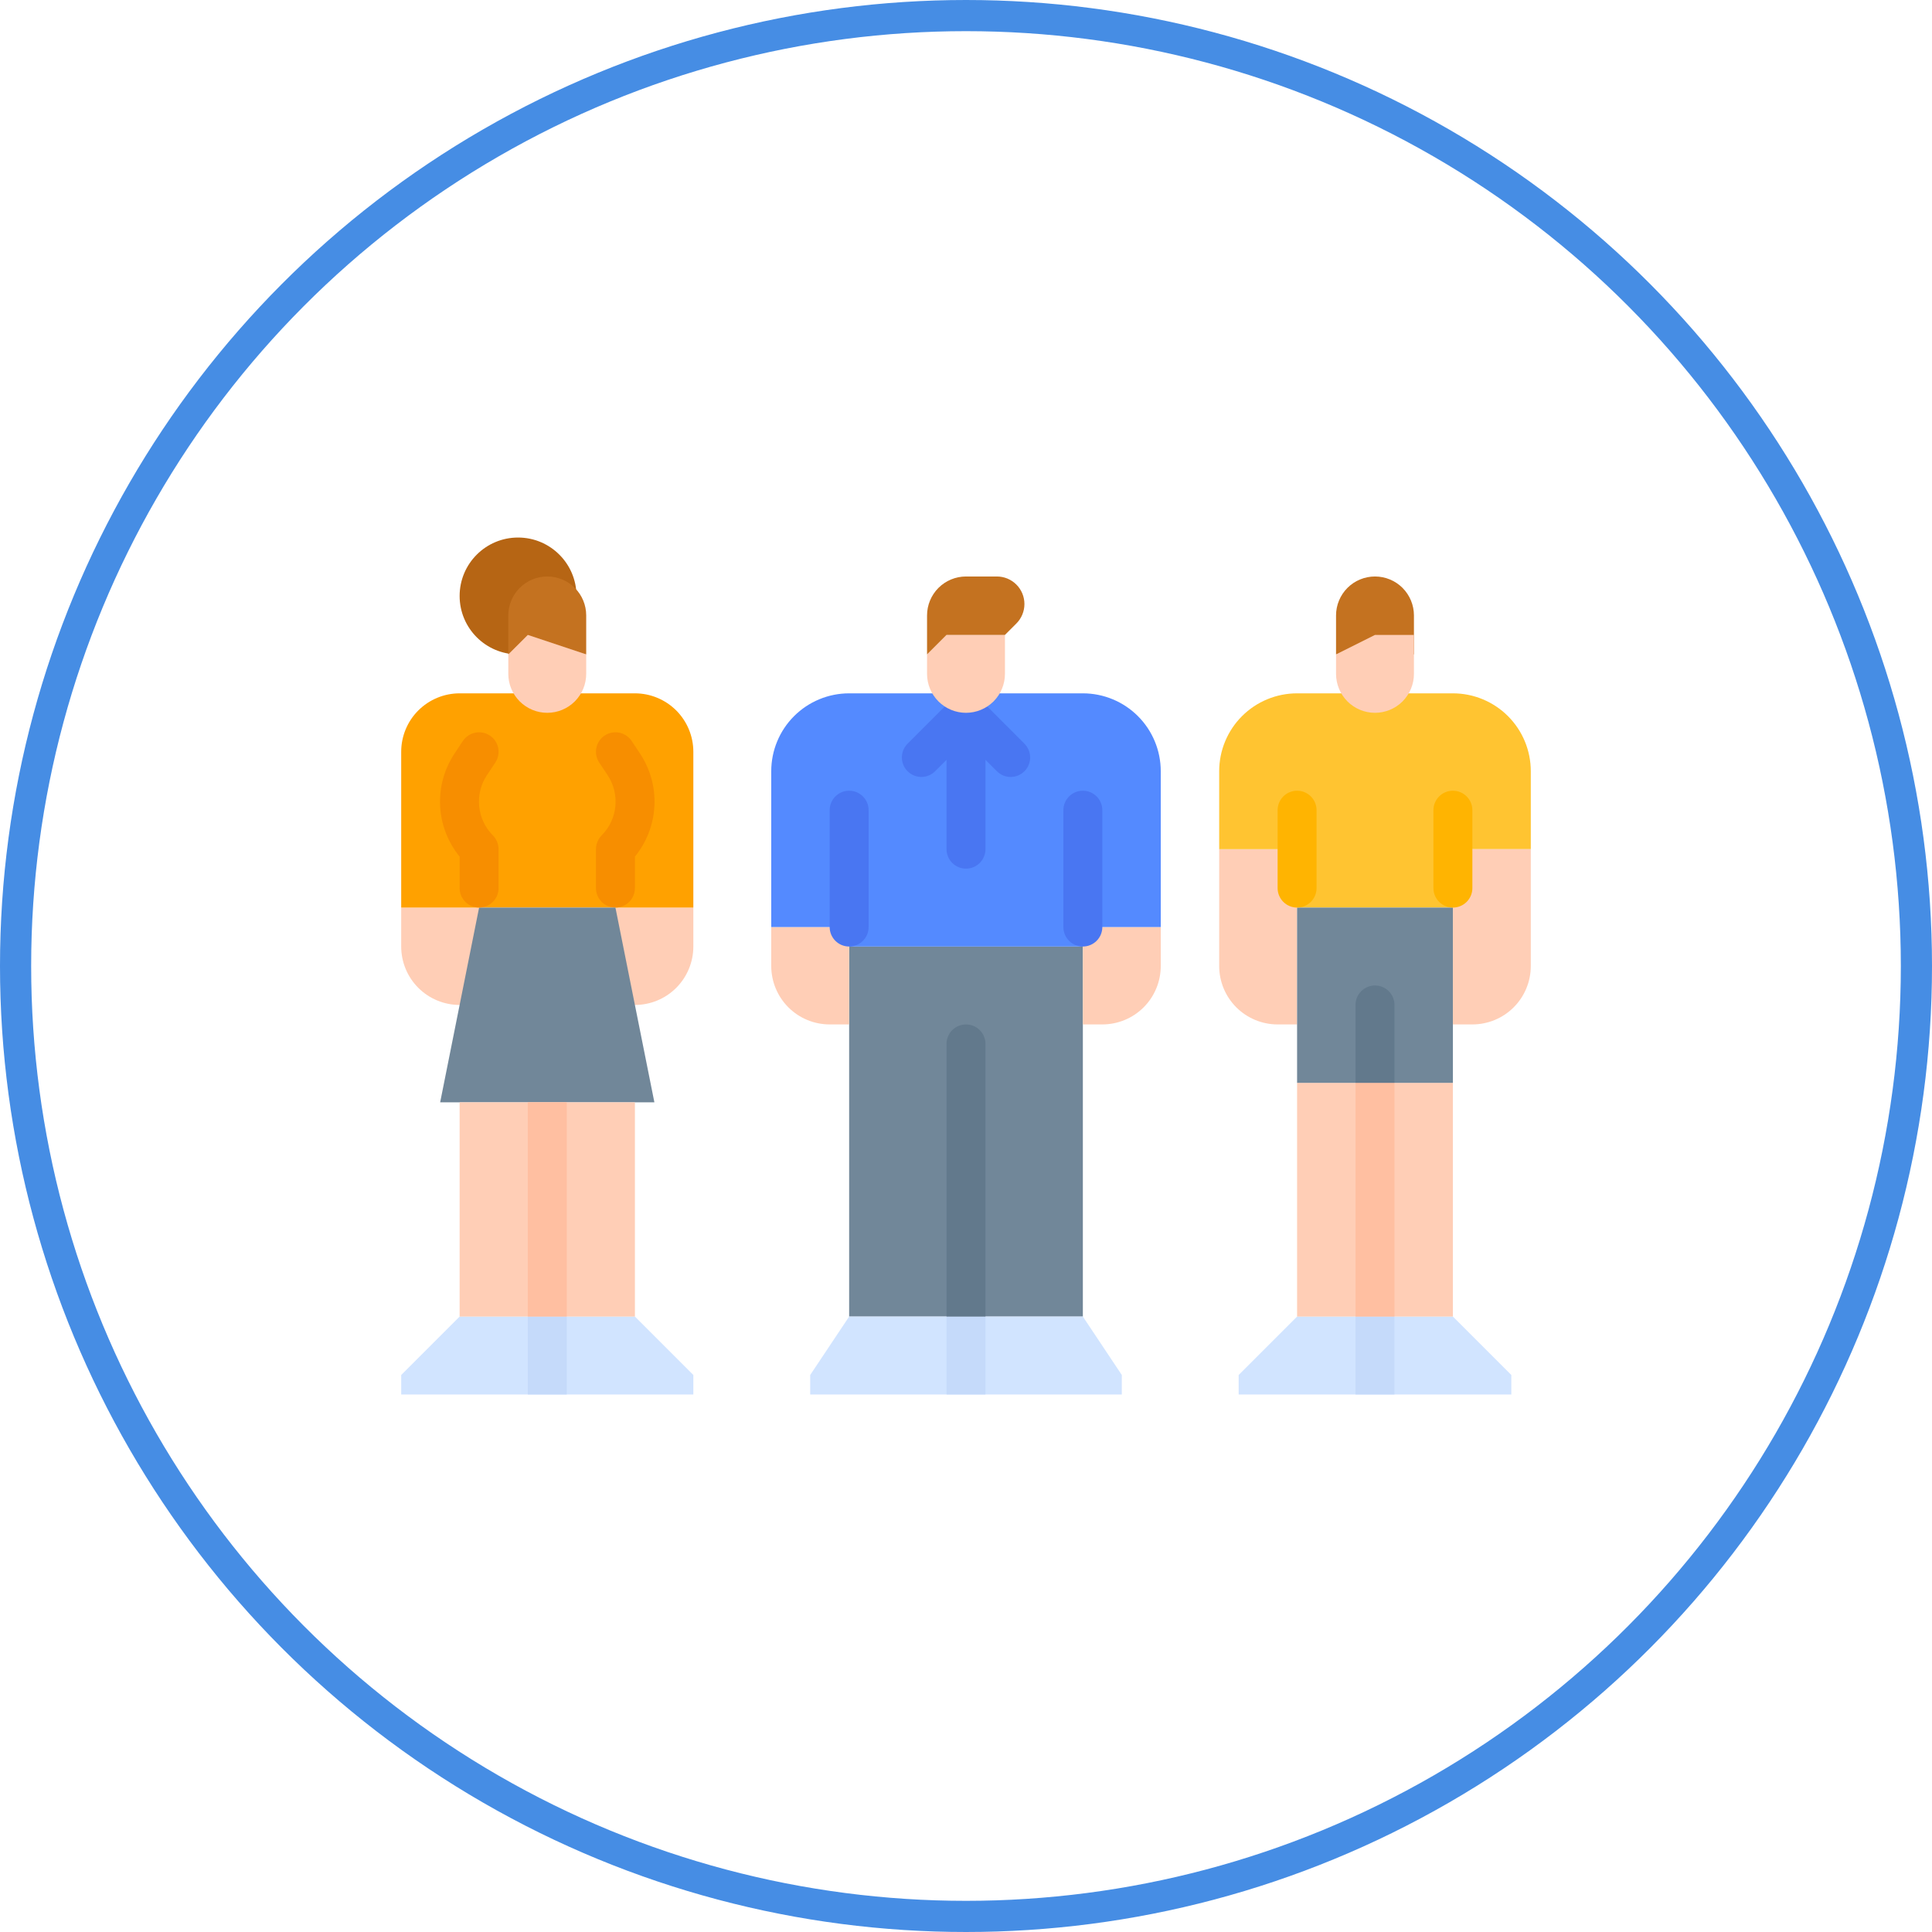 <svg width="62" height="62" viewBox="0 0 62 62" fill="none" xmlns="http://www.w3.org/2000/svg">
<circle cx="31" cy="31" r="30.5" stroke="#468DE4"/>
<path d="M16.625 21C17.66 21 18.5 20.16 18.5 19.125C18.5 18.09 17.66 17.25 16.625 17.25C15.589 17.25 14.75 18.09 14.75 19.125C14.75 20.16 15.589 21 16.625 21Z" fill="#B66514"/>
<path d="M16.312 21V19.75C16.312 19.419 16.444 19.101 16.679 18.866C16.913 18.632 17.231 18.5 17.562 18.5C17.894 18.5 18.212 18.632 18.446 18.866C18.681 19.101 18.812 19.419 18.812 19.75V21H16.312Z" fill="#C47220"/>
<path d="M20.375 42.25L22.25 44.125V44.75H12.875V44.125L14.75 42.25H20.375Z" fill="#D1E4FF"/>
<path d="M19.75 32.25H20.375C20.872 32.25 21.349 32.053 21.701 31.701C22.052 31.349 22.25 30.872 22.25 30.375V29.125H19.75V32.25Z" fill="#FFCEB6"/>
<path d="M15.375 32.25H14.75C14.253 32.25 13.776 32.053 13.424 31.701C13.072 31.349 12.875 30.872 12.875 30.375V29.125H15.375V32.25Z" fill="#FFCEB6"/>
<path d="M22.25 29.125V24.125C22.25 23.628 22.052 23.151 21.701 22.799C21.349 22.448 20.872 22.25 20.375 22.25H14.75C14.253 22.25 13.776 22.448 13.424 22.799C13.072 23.151 12.875 23.628 12.875 24.125V29.125H22.25Z" fill="#FFA100"/>
<path d="M41.625 42.25H46.625L48.5 44.125V44.75H39.75V44.125L41.625 42.25Z" fill="#D1E4FF"/>
<path d="M41.625 34.75H46.625V42.25H41.625V34.75Z" fill="#FFCEB6"/>
<path d="M39.125 27.25V31C39.125 31.497 39.322 31.974 39.674 32.326C40.026 32.678 40.503 32.875 41 32.875H41.625V27.25H39.125Z" fill="#FFCEB6"/>
<path d="M46.625 22.25C47.288 22.25 47.924 22.513 48.393 22.982C48.862 23.451 49.125 24.087 49.125 24.75V27.25H46.625V29.125H41.625V27.25H39.125V24.75C39.125 24.087 39.388 23.451 39.857 22.982C40.326 22.513 40.962 22.25 41.625 22.25H46.625Z" fill="#FFC431"/>
<path d="M45.375 21V19.75C45.375 19.419 45.243 19.101 45.009 18.866C44.775 18.632 44.456 18.5 44.125 18.5C43.794 18.5 43.475 18.632 43.241 18.866C43.007 19.101 42.875 19.419 42.875 19.75V21H45.375Z" fill="#C47220"/>
<path d="M27.25 30.375H34.75V42.25H27.25V30.375Z" fill="#718799"/>
<path d="M34.75 32.875H35.375C35.872 32.875 36.349 32.678 36.701 32.326C37.053 31.974 37.25 31.497 37.25 31V29.75H34.75V32.875Z" fill="#FFCEB6"/>
<path d="M27.25 32.875H26.625C26.128 32.875 25.651 32.678 25.299 32.326C24.948 31.974 24.75 31.497 24.75 31V29.75H27.25V32.875Z" fill="#FFCEB6"/>
<path d="M24.75 29.75V24.75C24.75 24.087 25.013 23.451 25.482 22.982C25.951 22.513 26.587 22.25 27.25 22.25H34.75C35.413 22.25 36.049 22.513 36.518 22.982C36.987 23.451 37.25 24.087 37.25 24.75V29.75H34.75V30.375H27.25V29.75H24.75Z" fill="#548AFF"/>
<path d="M27.875 26C27.875 25.655 27.595 25.375 27.25 25.375C26.905 25.375 26.625 25.655 26.625 26V29.75C26.625 30.095 26.905 30.375 27.25 30.375C27.595 30.375 27.875 30.095 27.875 29.75V26Z" fill="#4976F2"/>
<path d="M34.75 42.25L36 44.125V44.75H26V44.125L27.25 42.25H34.75Z" fill="#D1E4FF"/>
<path d="M35.375 26C35.375 25.655 35.095 25.375 34.75 25.375C34.405 25.375 34.125 25.655 34.125 26V29.75C34.125 30.095 34.405 30.375 34.75 30.375C35.095 30.375 35.375 30.095 35.375 29.75V26Z" fill="#4976F2"/>
<path d="M30.375 42.25H31.625V44.75H30.375V42.25Z" fill="#C5DAFA"/>
<path d="M31.625 42.25H30.375V33.5C30.375 33.334 30.441 33.175 30.558 33.058C30.675 32.941 30.834 32.875 31 32.875C31.166 32.875 31.325 32.941 31.442 33.058C31.559 33.175 31.625 33.334 31.625 33.5V42.25Z" fill="#62798C"/>
<path d="M17.562 22.875C17.231 22.875 16.913 22.743 16.679 22.509C16.444 22.274 16.312 21.956 16.312 21.625V21L16.938 20.375L18.812 21V21.625C18.812 21.956 18.681 22.274 18.446 22.509C18.212 22.743 17.894 22.875 17.562 22.875Z" fill="#FFCEB6"/>
<path d="M32.875 23.866L31.442 22.433C31.384 22.375 31.315 22.329 31.239 22.298C31.163 22.266 31.082 22.25 31 22.25C30.918 22.25 30.837 22.266 30.761 22.298C30.685 22.329 30.616 22.375 30.558 22.433L29.125 23.866C29.008 23.983 28.942 24.142 28.942 24.308C28.942 24.474 29.008 24.633 29.125 24.75C29.243 24.867 29.401 24.933 29.567 24.933C29.733 24.933 29.892 24.867 30.009 24.75L30.375 24.384V27.25C30.375 27.416 30.441 27.575 30.558 27.692C30.675 27.809 30.834 27.875 31 27.875C31.166 27.875 31.325 27.809 31.442 27.692C31.559 27.575 31.625 27.416 31.625 27.25V24.384L31.991 24.75C32.049 24.808 32.118 24.854 32.194 24.886C32.27 24.917 32.351 24.933 32.433 24.933C32.515 24.933 32.597 24.917 32.673 24.886C32.748 24.854 32.817 24.808 32.875 24.75C32.934 24.692 32.98 24.623 33.011 24.547C33.042 24.472 33.059 24.39 33.059 24.308C33.059 24.226 33.042 24.145 33.011 24.069C32.979 23.993 32.933 23.924 32.875 23.866V23.866Z" fill="#4976F2"/>
<path d="M41.625 29.125H46.625V34.75H41.625V29.125Z" fill="#718799"/>
<path d="M43.5 42.25H44.75V44.75H43.5V42.25Z" fill="#C5DAFA"/>
<path d="M43.5 34.75H44.75V42.25H43.5V34.75Z" fill="#FFBFA1"/>
<path d="M44.75 34.75H43.5V32.25C43.5 32.084 43.566 31.925 43.683 31.808C43.8 31.691 43.959 31.625 44.125 31.625C44.291 31.625 44.45 31.691 44.567 31.808C44.684 31.925 44.75 32.084 44.75 32.25V34.75Z" fill="#62798C"/>
<path d="M44.125 22.875C43.794 22.875 43.475 22.743 43.241 22.509C43.007 22.274 42.875 21.956 42.875 21.625V21L44.125 20.375H45.375V21.625C45.375 21.956 45.243 22.274 45.009 22.509C44.775 22.743 44.456 22.875 44.125 22.875Z" fill="#FFCEB6"/>
<path d="M19.75 29.125C19.584 29.125 19.425 29.059 19.308 28.942C19.191 28.825 19.125 28.666 19.125 28.5V27.25C19.127 27.081 19.195 26.92 19.315 26.801C19.562 26.55 19.715 26.222 19.748 25.871C19.782 25.521 19.694 25.169 19.499 24.876L19.23 24.472C19.184 24.403 19.153 24.327 19.137 24.246C19.121 24.166 19.121 24.083 19.137 24.002C19.153 23.922 19.185 23.845 19.231 23.777C19.276 23.709 19.335 23.651 19.403 23.605C19.541 23.513 19.71 23.48 19.873 23.512C20.035 23.545 20.178 23.64 20.27 23.778L20.54 24.183C20.869 24.679 21.031 25.268 21.001 25.863C20.971 26.458 20.752 27.029 20.375 27.49V28.5C20.375 28.666 20.309 28.825 20.192 28.942C20.075 29.059 19.916 29.125 19.75 29.125V29.125Z" fill="#F78E00"/>
<path d="M15.375 29.125L14.125 35.375H21L19.75 29.125H15.375Z" fill="#718799"/>
<path d="M15.375 29.125C15.209 29.125 15.05 29.059 14.933 28.942C14.816 28.825 14.75 28.666 14.75 28.5V27.49C14.373 27.029 14.154 26.458 14.124 25.863C14.095 25.268 14.256 24.679 14.586 24.183L14.855 23.778C14.9 23.71 14.959 23.651 15.027 23.606C15.095 23.56 15.172 23.528 15.252 23.512C15.333 23.496 15.416 23.496 15.496 23.512C15.577 23.528 15.653 23.559 15.722 23.605C15.79 23.651 15.849 23.709 15.894 23.777C15.94 23.845 15.972 23.922 15.988 24.002C16.004 24.083 16.004 24.166 15.988 24.246C15.972 24.327 15.941 24.403 15.895 24.472L15.626 24.876C15.431 25.169 15.343 25.521 15.377 25.871C15.41 26.222 15.563 26.55 15.81 26.801C15.93 26.92 15.998 27.081 16 27.25V28.5C16 28.666 15.934 28.825 15.817 28.942C15.7 29.059 15.541 29.125 15.375 29.125V29.125Z" fill="#F78E00"/>
<path d="M14.75 35.375H20.375V42.25H14.75V35.375Z" fill="#FFCEB6"/>
<path d="M16.938 42.25H18.188V44.75H16.938V42.25Z" fill="#C5DAFA"/>
<path d="M16.938 35.375H18.188V42.25H16.938V35.375Z" fill="#FFBFA1"/>
<path d="M31 22.875C30.669 22.875 30.351 22.743 30.116 22.509C29.882 22.274 29.75 21.956 29.75 21.625V21L30.375 20.375H32.25V21.625C32.25 21.956 32.118 22.274 31.884 22.509C31.649 22.743 31.331 22.875 31 22.875Z" fill="#FFCEB6"/>
<path d="M32.25 20.375L32.616 20.009C32.782 19.843 32.875 19.618 32.875 19.384C32.875 19.268 32.852 19.153 32.808 19.046C32.763 18.938 32.698 18.841 32.616 18.759C32.534 18.677 32.437 18.612 32.329 18.567C32.222 18.523 32.107 18.5 31.991 18.5H31C30.669 18.5 30.351 18.632 30.116 18.866C29.882 19.101 29.75 19.419 29.75 19.75V21L30.375 20.375H32.25Z" fill="#C47220"/>
<path d="M49.125 27.25V31C49.125 31.497 48.928 31.974 48.576 32.326C48.224 32.678 47.747 32.875 47.25 32.875H46.625V27.25H49.125Z" fill="#FFCEB6"/>
<path d="M42.25 26C42.25 25.655 41.97 25.375 41.625 25.375C41.28 25.375 41 25.655 41 26V28.5C41 28.845 41.28 29.125 41.625 29.125C41.97 29.125 42.25 28.845 42.25 28.5V26Z" fill="#FFB401"/>
<path d="M47.25 26C47.25 25.655 46.97 25.375 46.625 25.375C46.28 25.375 46 25.655 46 26V28.5C46 28.845 46.28 29.125 46.625 29.125C46.97 29.125 47.25 28.845 47.25 28.5V26Z" fill="#FFB401"/>
</svg>
